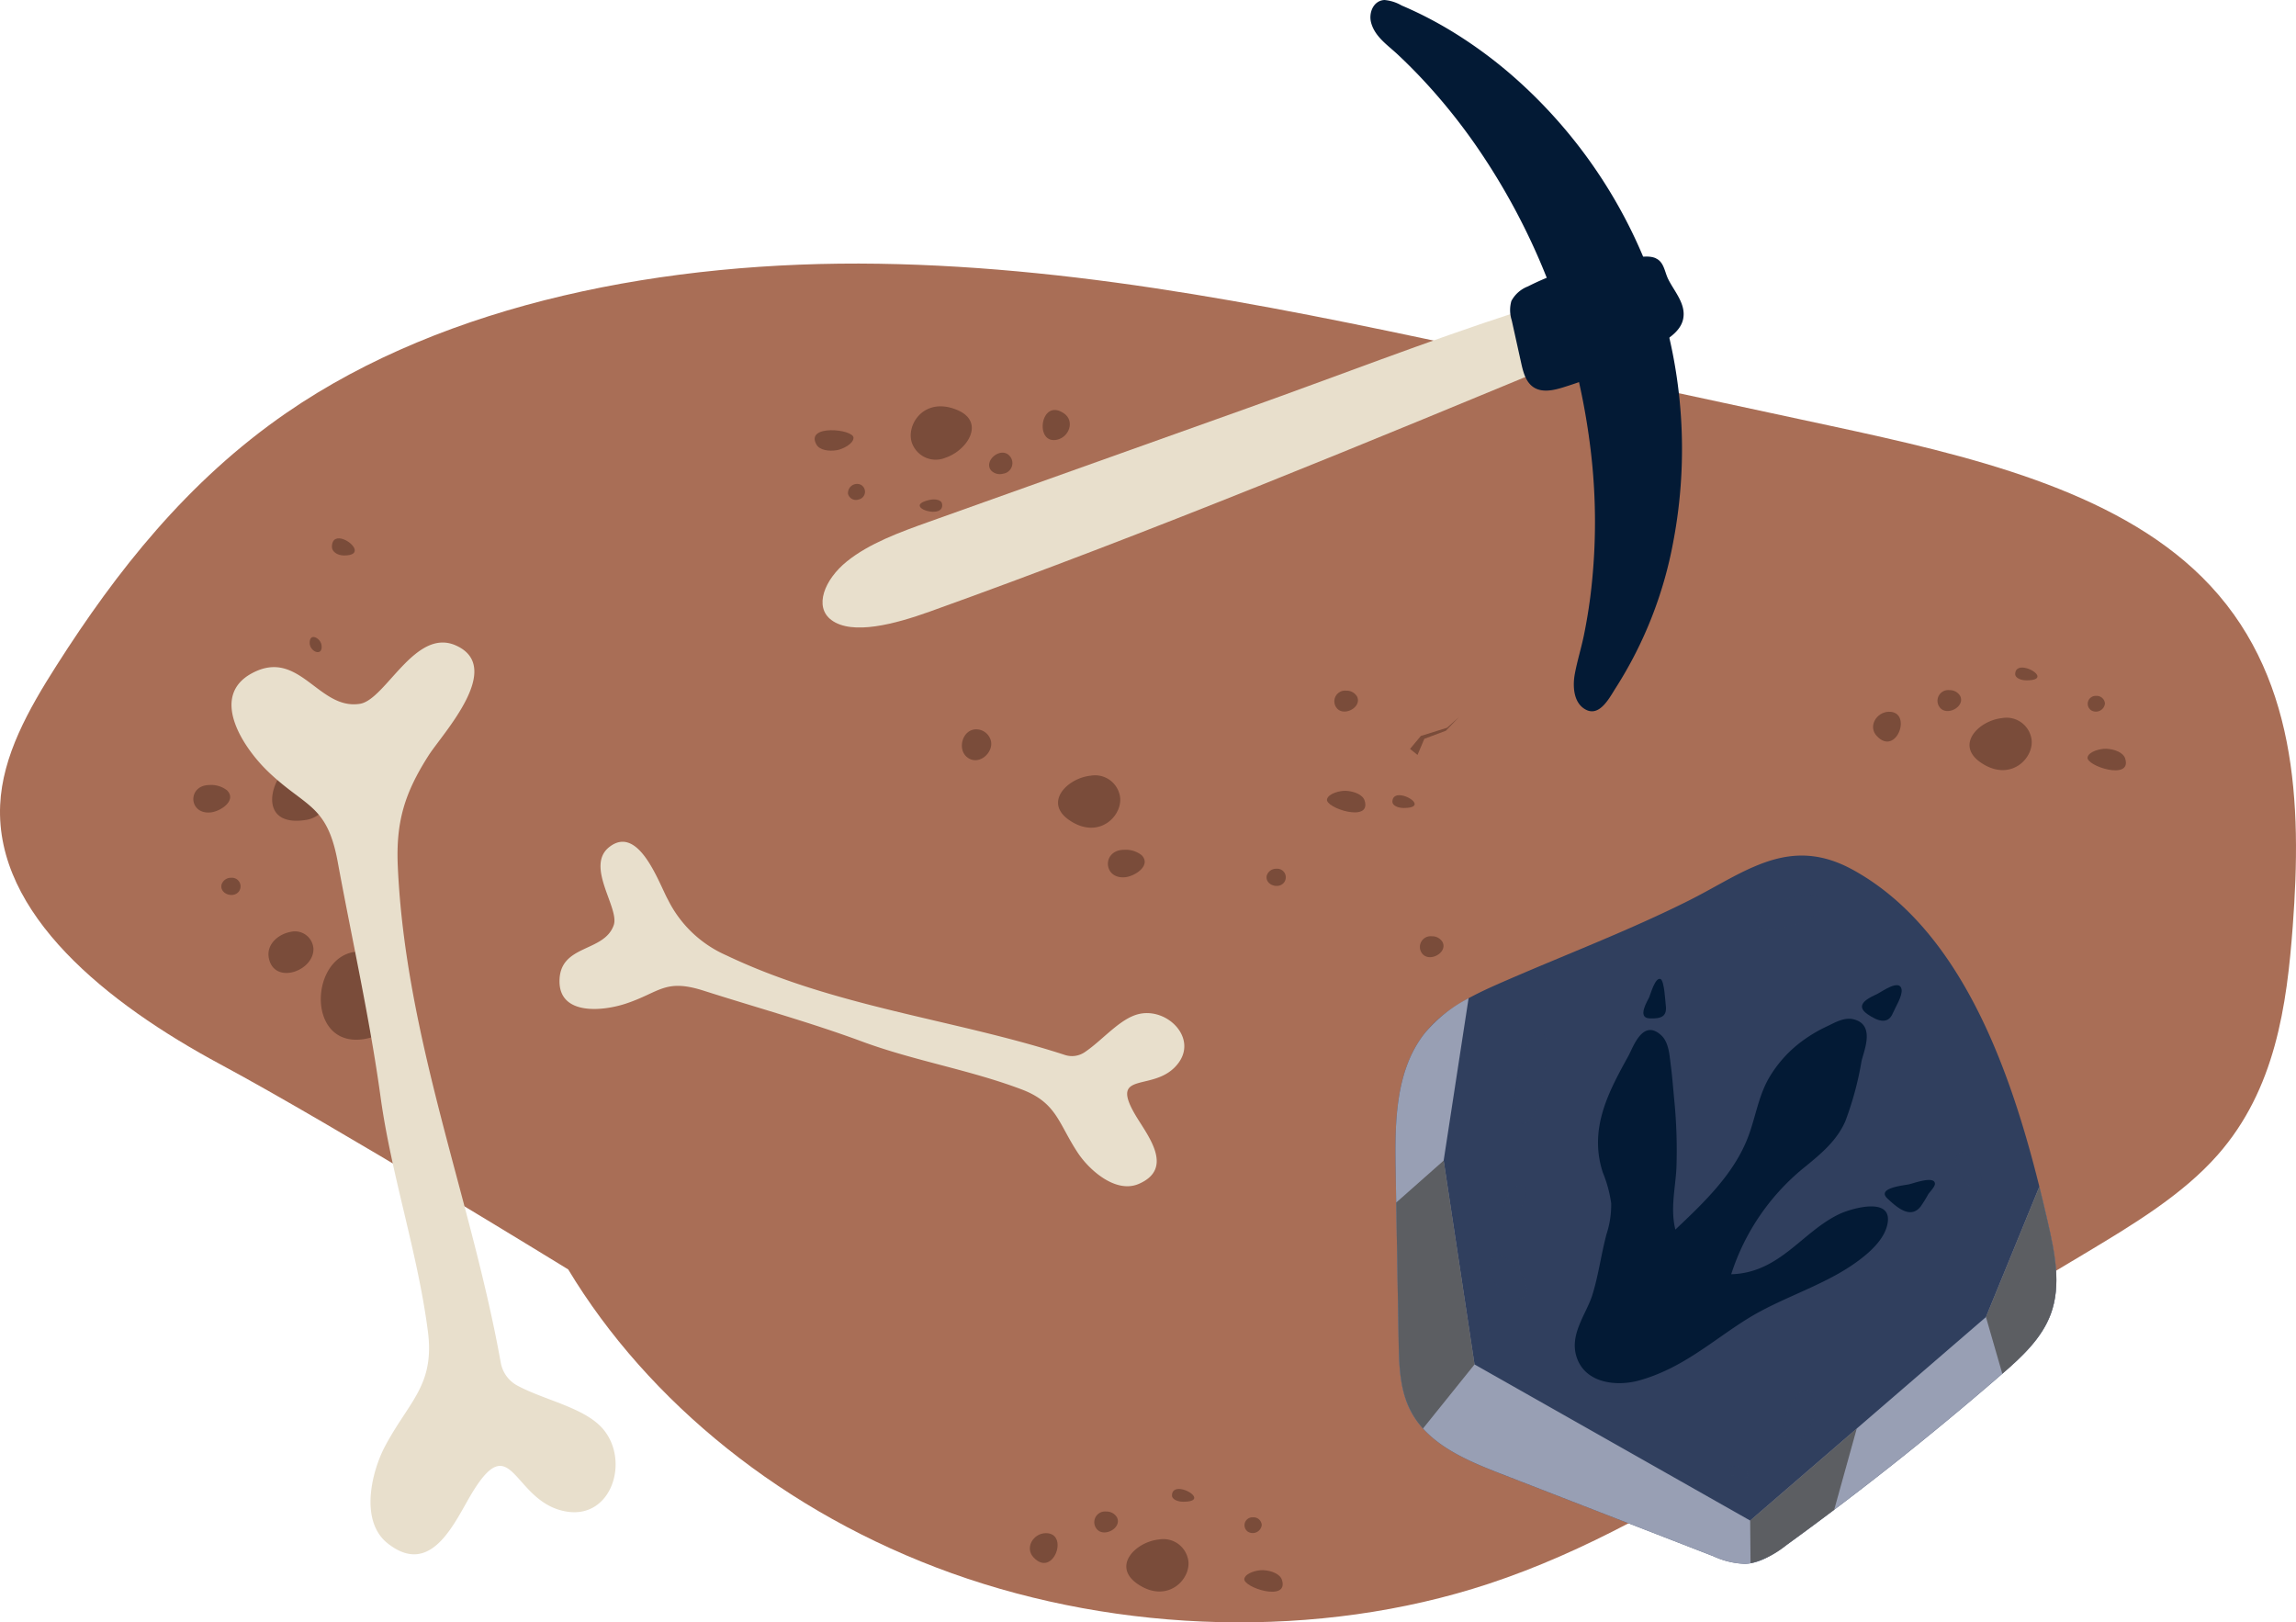 <svg id="archaeology_illustration" data-name="archaeology illustration" xmlns="http://www.w3.org/2000/svg" xmlns:xlink="http://www.w3.org/1999/xlink" width="329.588" height="232.872" viewBox="0 0 329.588 232.872">
  <defs>
    <clipPath id="clip-path">
      <rect id="Rectangle_567" data-name="Rectangle 567" width="329.588" height="232.872" fill="none"/>
    </clipPath>
    <clipPath id="clip-path-3">
      <rect id="Rectangle_549" data-name="Rectangle 549" width="277.422" height="170.151" fill="none"/>
    </clipPath>
    <clipPath id="clip-path-4">
      <rect id="Rectangle_550" data-name="Rectangle 550" width="94.876" height="81.191" fill="none"/>
    </clipPath>
    <clipPath id="clip-path-5">
      <rect id="Rectangle_551" data-name="Rectangle 551" width="11.244" height="38.466" fill="none"/>
    </clipPath>
    <clipPath id="clip-path-6">
      <rect id="Rectangle_552" data-name="Rectangle 552" width="15.305" height="19.339" fill="none"/>
    </clipPath>
    <clipPath id="clip-path-7">
      <rect id="Rectangle_553" data-name="Rectangle 553" width="10.109" height="26.856" fill="none"/>
    </clipPath>
    <clipPath id="clip-path-8">
      <rect id="Rectangle_558" data-name="Rectangle 558" width="51.702" height="58.039" fill="none"/>
    </clipPath>
    <clipPath id="clip-path-9">
      <rect id="Rectangle_554" data-name="Rectangle 554" width="44.96" height="52.306" fill="none"/>
    </clipPath>
    <clipPath id="clip-path-10">
      <rect id="Rectangle_555" data-name="Rectangle 555" width="3.249" height="5.684" fill="none"/>
    </clipPath>
    <clipPath id="clip-path-11">
      <rect id="Rectangle_556" data-name="Rectangle 556" width="5.706" height="5.107" fill="none"/>
    </clipPath>
    <clipPath id="clip-path-12">
      <rect id="Rectangle_557" data-name="Rectangle 557" width="7.207" height="4.626" fill="none"/>
    </clipPath>
    <clipPath id="clip-path-13">
      <rect id="Rectangle_559" data-name="Rectangle 559" width="4.68" height="13.163" fill="none"/>
    </clipPath>
    <clipPath id="clip-path-14">
      <rect id="Rectangle_560" data-name="Rectangle 560" width="3.175" height="4.361" fill="none"/>
    </clipPath>
    <clipPath id="clip-path-15">
      <rect id="Rectangle_561" data-name="Rectangle 561" width="5.423" height="6.119" fill="none"/>
    </clipPath>
    <clipPath id="clip-path-16">
      <rect id="Rectangle_562" data-name="Rectangle 562" width="2.698" height="1.776" fill="none"/>
    </clipPath>
    <clipPath id="clip-path-17">
      <rect id="Rectangle_563" data-name="Rectangle 563" width="4.585" height="7.403" fill="none"/>
    </clipPath>
    <clipPath id="clip-path-18">
      <rect id="Rectangle_564" data-name="Rectangle 564" width="9.753" height="4.786" fill="none"/>
    </clipPath>
    <clipPath id="clip-path-19">
      <rect id="Rectangle_565" data-name="Rectangle 565" width="3.73" height="5.103" fill="none"/>
    </clipPath>
  </defs>
  <g id="Group_596" data-name="Group 596" clip-path="url(#clip-path)">
    <g id="Group_595" data-name="Group 595">
      <g id="Group_594" data-name="Group 594" clip-path="url(#clip-path)">
        <path id="Path_729" data-name="Path 729" d="M81.565,170.871c11.45,18.985,30.993,34.99,55.079,43.616s52.606,9.558,77.01,1.521c14.165-4.665,26.59-12.081,38.847-19.419l46.641-27.926c7.021-4.2,14.164-8.5,19.211-14.236,8.268-9.39,9.922-21.41,10.774-32.867,1.294-17.414.7-36.448-13.005-50.04-12.712-12.614-33.647-17.5-53.232-21.714L215.606,39.642c-29.352-6.31-59.061-12.661-89.453-13.128s-62.023,5.546-85.031,21.4c-14.258,9.826-24.468,22.856-33,36.258C4.1,90.48.336,97.14.022,104.211c-.7,15.669,15.332,28.477,31.63,37.23s49.913,29.43,49.913,29.43" transform="translate(0 11.342)" fill="#a96e56"/>
        <g id="Group_545" data-name="Group 545" transform="translate(27.752 58.326)" opacity="0.4">
          <g id="Group_544" data-name="Group 544">
            <g id="Group_543" data-name="Group 543" clip-path="url(#clip-path-3)">
              <path id="Path_730" data-name="Path 730" d="M26.256,70.465a2.175,2.175,0,0,1,1.972,1.29c.848,1.751-1.492,4.1-3.265,2.732-1.482-1.145-.717-4.02,1.293-4.022" transform="translate(-17.394 -28.153)" fill="#35180f"/>
              <path id="Path_731" data-name="Path 731" d="M98.745,73.3a2.175,2.175,0,0,1,1.972,1.29c.847,1.751-1.492,4.1-3.265,2.732-1.482-1.145-.717-4.02,1.293-4.022" transform="translate(13.646 -26.939)" fill="#35180f"/>
              <path id="Path_732" data-name="Path 732" d="M149.141,117.982a2.177,2.177,0,0,1,1.972,1.29c.847,1.751-1.492,4.1-3.265,2.732-1.482-1.145-.717-4.02,1.293-4.022" transform="translate(35.226 -7.806)" fill="#35180f"/>
              <path id="Path_733" data-name="Path 733" d="M21.7,78.9a3.691,3.691,0,0,1,2.569.76c1.448,1.457-.938,3.041-2.371,3.172-3.169.293-3.329-3.88-.2-3.932" transform="translate(-19.432 -24.542)" fill="#35180f"/>
              <path id="Path_734" data-name="Path 734" d="M113.62,85.412a3.691,3.691,0,0,1,2.569.76c1.448,1.457-.938,3.041-2.371,3.172-3.169.293-3.329-3.88-.2-3.932" transform="translate(19.931 -21.753)" fill="#35180f"/>
              <path id="Path_735" data-name="Path 735" d="M144.316,121.551a3.691,3.691,0,0,1,2.569.76c1.448,1.457-.938,3.041-2.371,3.172-3.169.293-3.329-3.88-.2-3.932" transform="translate(33.075 -6.278)" fill="#35180f"/>
              <path id="Path_736" data-name="Path 736" d="M35.049,54.25c1.387.527,2.728,2.314.061,2.315-.965,0-1.748-.547-1.748-1.223,0-1.27.85-1.411,1.687-1.093" transform="translate(-13.466 -35.158)" fill="#35180f"/>
              <path id="Path_737" data-name="Path 737" d="M31.9,64.062a1.486,1.486,0,0,1,.918,1.067c.3,1.812-1.745,1.048-1.69-.34.027-.693.388-.853.771-.727" transform="translate(-14.425 -30.912)" fill="#35180f"/>
              <path id="Path_738" data-name="Path 738" d="M23.656,88.222A1.235,1.235,0,0,1,24.84,90.07c-.7,1.178-2.826.544-2.574-.835a1.4,1.4,0,0,1,1.39-1.013" transform="translate(-18.226 -20.55)" fill="#35180f"/>
              <path id="Path_739" data-name="Path 739" d="M128.712,87.313a1.234,1.234,0,0,1,1.184,1.848c-.7,1.178-2.826.544-2.574-.835a1.4,1.4,0,0,1,1.39-1.013" transform="translate(26.759 -20.939)" fill="#35180f"/>
              <path id="Path_740" data-name="Path 740" d="M30.846,76.527a3.585,3.585,0,0,1,3.755.147c3.572,2.3,1.16,7.855-2.315,8.435-7.348,1.228-5.314-6.578-1.44-8.582" transform="translate(-16.039 -25.754)" fill="#35180f"/>
              <path id="Path_741" data-name="Path 741" d="M105.786,154.088c3.443-.053,1.067,6.525-1.758,3.463-1.271-1.377-.02-3.436,1.758-3.463" transform="translate(16.571 7.655)" fill="#35180f"/>
              <path id="Path_742" data-name="Path 742" d="M127.756,157.807c1.228.057,2.448.554,2.716,1.405,1.024,3.245-5.7,1.047-5.4-.19.21-.863,1.922-1.251,2.682-1.215" transform="translate(25.801 9.246)" fill="#35180f"/>
              <path id="Path_743" data-name="Path 743" d="M136.064,79.48c1.228.057,2.448.554,2.716,1.405,1.024,3.245-5.7,1.047-5.4-.191.21-.861,1.922-1.25,2.682-1.214" transform="translate(29.358 -24.294)" fill="#35180f"/>
              <path id="Path_744" data-name="Path 744" d="M153.961,112.1c1.228.057,2.448.554,2.716,1.405,1.024,3.245-5.7,1.047-5.4-.19.21-.863,1.922-1.251,2.682-1.215" transform="translate(37.022 -10.325)" fill="#35180f"/>
              <path id="Path_745" data-name="Path 745" d="M117.867,154.734c-3.346.358-6.778,3.84-3.028,6.393,4.456,3.032,8.039-1.048,7.165-3.816a3.617,3.617,0,0,0-4.138-2.576" transform="translate(20.723 7.918)" fill="#35180f"/>
              <path id="Path_746" data-name="Path 746" d="M111.006,77.97c-3.346.358-6.778,3.84-3.028,6.393,4.456,3.032,8.039-1.05,7.165-3.816a3.617,3.617,0,0,0-4.137-2.576" transform="translate(17.785 -24.952)" fill="#35180f"/>
              <path id="Path_747" data-name="Path 747" d="M111.683,151.915a1.537,1.537,0,0,0-1.4,2.432c.994,1.405,3.735-.051,2.959-1.6a1.729,1.729,0,0,0-1.564-.83" transform="translate(19.343 6.724)" fill="#35180f"/>
              <path id="Path_748" data-name="Path 748" d="M135.811,69.415a1.537,1.537,0,0,0-1.4,2.432c.994,1.405,3.735-.051,2.959-1.6a1.727,1.727,0,0,0-1.564-.83" transform="translate(29.675 -28.603)" fill="#35180f"/>
              <path id="Path_749" data-name="Path 749" d="M144.409,94.1a1.537,1.537,0,0,0-1.4,2.432c.994,1.405,3.735-.051,2.959-1.6a1.725,1.725,0,0,0-1.564-.83" transform="translate(33.357 -18.034)" fill="#35180f"/>
              <path id="Path_750" data-name="Path 750" d="M126.256,152.5a1.183,1.183,0,0,1,1.307,1.1,1.309,1.309,0,0,1-1.981.965,1.133,1.133,0,0,1,.674-2.068" transform="translate(25.808 6.973)" fill="#35180f"/>
              <path id="Path_751" data-name="Path 751" d="M119.414,149.736c1.374.37,2.729,1.745,0,1.745-.894,0-1.62-.394-1.62-.88,0-.954.81-1.083,1.615-.866" transform="translate(22.69 5.752)" fill="#35180f"/>
              <path id="Path_752" data-name="Path 752" d="M190.538,71.535c3.443-.053,1.067,6.525-1.758,3.463-1.271-1.377-.02-3.436,1.758-3.463" transform="translate(52.862 -27.695)" fill="#35180f"/>
              <path id="Path_753" data-name="Path 753" d="M212.508,75.253c1.228.057,2.448.554,2.716,1.405,1.024,3.245-5.7,1.047-5.4-.19.21-.863,1.922-1.251,2.682-1.215" transform="translate(62.092 -26.104)" fill="#35180f"/>
              <path id="Path_754" data-name="Path 754" d="M202.619,72.181c-3.346.358-6.778,3.84-3.028,6.393,4.456,3.032,8.039-1.048,7.165-3.816a3.617,3.617,0,0,0-4.138-2.576" transform="translate(57.014 -27.431)" fill="#35180f"/>
              <path id="Path_755" data-name="Path 755" d="M196.433,69.362a1.537,1.537,0,0,0-1.4,2.432c.994,1.405,3.735-.051,2.959-1.6a1.727,1.727,0,0,0-1.564-.83" transform="translate(55.634 -28.626)" fill="#35180f"/>
              <path id="Path_756" data-name="Path 756" d="M211.007,69.943a1.184,1.184,0,0,1,1.307,1.1,1.309,1.309,0,0,1-1.981.965,1.133,1.133,0,0,1,.674-2.068" transform="translate(62.099 -28.377)" fill="#35180f"/>
              <path id="Path_757" data-name="Path 757" d="M204.166,67.183c1.374.37,2.729,1.745,0,1.745-.894,0-1.62-.394-1.62-.88,0-.954.81-1.083,1.615-.866" transform="translate(58.981 -29.597)" fill="#35180f"/>
              <path id="Path_758" data-name="Path 758" d="M106.9,45.465c-3.352.791-2.441-6.144.974-3.76,1.537,1.073.757,3.352-.974,3.76" transform="translate(17.123 -40.683)" fill="#35180f"/>
              <path id="Path_759" data-name="Path 759" d="M85.1,46.1c-1.213.209-2.511-.016-2.955-.79-1.7-2.951,5.346-2.247,5.314-.973-.021.888-1.61,1.634-2.359,1.762" transform="translate(7.309 -39.812)" fill="#35180f"/>
              <path id="Path_760" data-name="Path 760" d="M96.527,48.214c3.191-1.068,5.8-5.2,1.587-6.893-5-2.007-7.628,2.748-6.18,5.264a3.615,3.615,0,0,0,4.593,1.628" transform="translate(11.445 -40.839)" fill="#35180f"/>
              <path id="Path_761" data-name="Path 761" d="M101.4,48.517a1.537,1.537,0,0,0,.841-2.675c-1.273-1.16-3.636.851-2.546,2.2a1.724,1.724,0,0,0,1.705.476" transform="translate(14.819 -38.845)" fill="#35180f"/>
              <path id="Path_762" data-name="Path 762" d="M86.755,50.875a1.184,1.184,0,0,1-1.512-.8,1.31,1.31,0,0,1,1.728-1.37,1.134,1.134,0,0,1-.216,2.165" transform="translate(8.738 -37.5)" fill="#35180f"/>
              <path id="Path_763" data-name="Path 763" d="M94.244,51.962c-1.421-.067-3.039-1.118-.378-1.7.873-.193,1.667.037,1.771.511.206.931-.56,1.23-1.393,1.191" transform="translate(11.831 -36.834)" fill="#35180f"/>
              <path id="Path_764" data-name="Path 764" d="M141.569,80.011c1.374.37,2.729,1.745,0,1.745-.894,0-1.62-.394-1.62-.88,0-.954.81-1.083,1.615-.865" transform="translate(32.177 -24.104)" fill="#35180f"/>
              <path id="Path_765" data-name="Path 765" d="M150.166,101.253c1.374.37,2.729,1.745,0,1.745-.894,0-1.62-.394-1.62-.88,0-.954.81-1.083,1.615-.866" transform="translate(35.858 -15.008)" fill="#35180f"/>
              <path id="Path_766" data-name="Path 766" d="M30.2,93.664a2.657,2.657,0,0,1,3.239,2.427c.089,3.165-5.486,5.2-6.374,1.477-.493-2.061,1.32-3.589,3.135-3.9" transform="translate(-16.198 -18.238)" fill="#35180f"/>
              <path id="Path_767" data-name="Path 767" d="M38.315,95.649a6.691,6.691,0,0,1,4.4,2.187c4.19,4.646.019,10.207-5.077,10.449-7.835.371-6.721-13.221.681-12.635" transform="translate(-13.946 -17.377)" fill="#35180f"/>
              <path id="Path_768" data-name="Path 768" d="M142.793,77.51l.984-2.317,3.088-1.157,1.905-1.981-1.727,1.552-3.768,1.175-1.551,1.86Z" transform="translate(32.935 -27.472)" fill="#35180f"/>
            </g>
          </g>
        </g>
        <path id="Path_769" data-name="Path 769" d="M185.146,31.32c-1.084.323-2.044.631-2.788.874-13,4.232-25.909,9.252-38.8,13.852L97.938,62.322c-4.187,1.494-8.561,3.089-11.777,5.687s-4.767,6.513-2.208,8.412c3,2.228,9.165.557,14.072-1.2,31.8-11.4,62.968-24.327,94.1-37.238,3.242-1.345,7.087-3.315,7.274-5.7.37-4.717-8.622-2.638-14.255-.958" transform="translate(35.4 12.582)" fill="#e8dfcc"/>
        <path id="Path_770" data-name="Path 770" d="M137.842,3.259c.553,2.027,2.352,3.192,3.809,4.555q2.007,1.879,3.876,3.9a84.347,84.347,0,0,1,7.087,8.779,94.819,94.819,0,0,1,10.81,20.33,97.967,97.967,0,0,1,5.746,22.323,86.34,86.34,0,0,1,.123,22.627q-.356,2.706-.9,5.381c-.38,1.85-.947,3.662-1.3,5.516-.337,1.755-.246,4.253,1.582,5.2,2.034,1.051,3.429-1.818,4.322-3.191a58.779,58.779,0,0,0,8.215-20.9,71.165,71.165,0,0,0-22.016-65.957,64.211,64.211,0,0,0-9.349-7.07,57.886,57.886,0,0,0-5.083-2.809Q143.5,1.331,142.219.786A5.9,5.9,0,0,0,139.743,0c-1.605.1-2.277,1.88-1.9,3.256" transform="translate(58.981 0)" fill="#031a35"/>
        <path id="Path_771" data-name="Path 771" d="M172.7,26.029c-1.083-.484-2.449-.109-3.575-.031a39.061,39.061,0,0,0-5.1.7,38.649,38.649,0,0,0-9.7,3.378,4.526,4.526,0,0,0-2.362,2.087,4.793,4.793,0,0,0,.054,2.782l1.358,6.134c.287,1.3.661,2.728,1.771,3.462,1.224.808,2.851.453,4.252.019a62.105,62.105,0,0,0,14.131-6.4c1.35-.831,2.781-1.871,3.095-3.423.441-2.169-1.3-3.959-2.174-5.767-.474-.985-.58-2.347-1.667-2.891l-.086-.04" transform="translate(64.992 11.042)" fill="#031a35"/>
        <path id="Path_772" data-name="Path 772" d="M61.922,167.953a4.673,4.673,0,0,0,2.371,3.278c3.946,2.122,9.652,3.151,12.288,6.216,3.862,4.489,1.324,12.832-5.082,11.891-7.849-1.155-7.855-12.283-13.672-2.738-2.465,4.046-5.794,12.285-12.128,7.294-4.109-3.236-2.3-10.423-.323-14.086,3.471-6.438,7.085-8.683,6.077-16.41-1.484-11.377-5.233-22.284-6.794-33.637-1.545-11.234-4.09-22.539-6.141-33.687C37,87.815,33.969,88.288,28.6,83.178c-3.688-3.511-8.541-10.874-2.409-14.185,6.81-3.678,9.549,5.334,15.517,4.379C45.4,72.782,49.622,62.379,55.483,65c7.024,3.141-1.931,12.664-3.913,15.769C48.1,86.2,46.85,90.323,47.141,96.754c1.114,24.565,10.392,47.312,14.633,70.4Z" transform="translate(9.964 27.652)" fill="#e8dfcc"/>
        <path id="Path_773" data-name="Path 773" d="M128.8,115.206a3.263,3.263,0,0,0,2.794-.38c2.6-1.73,5.107-4.9,7.858-5.513,4.028-.9,8.322,3.4,5.639,7.031-3.288,4.445-10.13.793-6.174,7.5,1.678,2.845,5.649,7.6.5,9.852-3.339,1.462-7.161-2.011-8.765-4.43-2.816-4.247-3.009-7.207-8.091-9.126-7.481-2.825-15.416-4.1-22.908-6.874-7.412-2.741-15.2-4.889-22.724-7.291-5.574-1.78-6.28.239-11.184,1.86-3.369,1.113-9.489,1.677-9.51-3.181-.023-5.393,6.415-4.116,7.789-8.1.848-2.459-4.158-8.474-.621-11.217,4.237-3.285,7.15,5.347,8.408,7.587a16.941,16.941,0,0,0,8.371,7.974c15.466,7.385,32.5,9.155,48.078,14.132Z" transform="translate(24.08 36.228)" fill="#e8dfcc"/>
        <path id="Path_774" data-name="Path 774" d="M191.52,87.672c-2.965,1.3-5.906,3.146-9.122,4.759-8.449,4.236-17.381,7.639-26.05,11.4-4.317,1.87-8.808,3.868-11.774,7.521-4.325,5.324-4.412,12.814-4.292,19.672q.214,12.355.43,24.709c.06,3.383.151,6.9,1.7,9.913,2.458,4.79,7.9,7.105,12.918,9.053L185.9,186.563a11.582,11.582,0,0,0,4.579,1.088c2.218-.093,4.166-1.432,5.964-2.736q15.892-11.519,30.745-24.385c2.875-2.491,5.823-5.167,7.14-8.735,1.548-4.2.566-8.861-.433-13.225-4.006-17.521-10.86-41.131-27.967-50.533-5.52-3.035-9.99-2.3-14.4-.364" transform="translate(60.058 36.82)" fill="#303f5e"/>
        <g id="Group_548" data-name="Group 548" transform="translate(200.313 143.285)" opacity="0.8" style="mix-blend-mode: screen;isolation: isolate">
          <g id="Group_547" data-name="Group 547">
            <g id="Group_546" data-name="Group 546" clip-path="url(#clip-path-4)">
              <path id="Path_775" data-name="Path 775" d="M227.373,154.226c-.061.054-.123.109-.186.161q-11.639,10.084-23.947,19.358-3.374,2.547-6.8,5.029a13,13,0,0,1-5.21,2.656,6.03,6.03,0,0,1-.754.081,11.608,11.608,0,0,1-4.579-1.09q-15.288-5.932-30.572-11.867c-4.016-1.558-8.305-3.353-11.117-6.463a12.142,12.142,0,0,1-1.8-2.589c-1.544-3.012-1.635-6.531-1.694-9.915q-.174-9.966-.35-19.935-.039-2.387-.081-4.774c-.119-6.858-.031-14.348,4.293-19.672a20.334,20.334,0,0,1,6.181-4.882l-3.578,23.3,4.43,29.264L191.178,175.3l15.3-13.208,18.541-16,7.667-18.718c.428,1.728.83,3.419,1.2,5.06,1,4.363,1.982,9.023.433,13.224-1.285,3.493-4.136,6.127-6.951,8.572" transform="translate(-140.255 -100.325)" fill="#b1b6c9"/>
            </g>
          </g>
        </g>
        <g id="Group_551" data-name="Group 551" transform="translate(200.423 166.586)" opacity="0.8" style="mix-blend-mode: screen;isolation: isolate">
          <g id="Group_550" data-name="Group 550">
            <g id="Group_549" data-name="Group 549" clip-path="url(#clip-path-5)">
              <path id="Path_776" data-name="Path 776" d="M151.577,145.905l-7.4,9.2h0a12.07,12.07,0,0,1-1.8-2.589c-1.544-3.011-1.635-6.531-1.694-9.913q-.174-9.966-.35-19.935l6.815-6.028Z" transform="translate(-140.332 -116.64)" fill="#4e4d4d"/>
            </g>
          </g>
        </g>
        <g id="Group_554" data-name="Group 554" transform="translate(251.235 205.052)" opacity="0.8" style="mix-blend-mode: screen;isolation: isolate">
          <g id="Group_553" data-name="Group 553">
            <g id="Group_552" data-name="Group 552" clip-path="url(#clip-path-6)">
              <path id="Path_777" data-name="Path 777" d="M187.973,155.227q-3.374,2.547-6.8,5.029a13,13,0,0,1-5.21,2.656l-.053-6.131,15.3-13.207Z" transform="translate(-175.91 -143.573)" fill="#4e4d4d"/>
            </g>
          </g>
        </g>
        <g id="Group_557" data-name="Group 557" transform="translate(285.08 170.33)" opacity="0.8" style="mix-blend-mode: screen;isolation: isolate">
          <g id="Group_556" data-name="Group 556">
            <g id="Group_555" data-name="Group 555" clip-path="url(#clip-path-7)">
              <path id="Path_778" data-name="Path 778" d="M201.958,146.118l-2.351-8.138,7.667-18.718c.428,1.728.83,3.419,1.2,5.06,1,4.363,1.982,9.023.433,13.224-1.285,3.493-4.136,6.127-6.951,8.572" transform="translate(-199.607 -119.261)" fill="#4e4d4d"/>
            </g>
          </g>
        </g>
        <g id="Group_572" data-name="Group 572" transform="translate(226.055 140.503)" style="mix-blend-mode: multiply;isolation: isolate">
          <g id="Group_571" data-name="Group 571">
            <g id="Group_570" data-name="Group 570" clip-path="url(#clip-path-8)">
              <g id="Group_560" data-name="Group 560" transform="translate(0 5.733)" style="mix-blend-mode: screen;isolation: isolate">
                <g id="Group_559" data-name="Group 559">
                  <g id="Group_558" data-name="Group 558" clip-path="url(#clip-path-9)">
                    <path id="Path_779" data-name="Path 779" d="M160.814,142c.883-2.841,1.258-5.853,2.035-8.731a13.574,13.574,0,0,0,.66-4.392,18.293,18.293,0,0,0-1.2-4.415c-2.082-6.375.938-11.767,3.68-16.759.666-1.21,2.067-5.453,4.754-2.892,1.044,1,1.141,2.884,1.293,4.022.219,1.654.35,3.308.5,4.954a73.424,73.424,0,0,1,.338,9.977c-.14,2.918-.9,5.838-.154,8.886,4.23-4,8.578-8.142,10.553-13.6.981-2.706,1.418-5.6,2.854-8.112a17.645,17.645,0,0,1,5.126-5.586,20.446,20.446,0,0,1,3.218-1.868c1-.466,2.418-1.338,3.75-1.038,3.291.741,1.547,4.547,1.221,6.043a46,46,0,0,1-2.324,8.606c-1.174,2.694-3.316,4.533-5.629,6.423a32.5,32.5,0,0,0-10.752,15.542c7.021-.2,10.2-6.163,15.6-8.675,1.548-.72,7.365-2.492,6.875,1.191-.334,2.512-2.881,4.627-4.913,6.036-4.61,3.195-10.484,4.876-15.275,7.867-5.029,3.141-9.258,7.064-15.453,8.812-3.163.893-7.768.506-9.026-3.346-1.071-3.278,1.414-6.188,2.271-8.949" transform="translate(-158.279 -102.391)" fill="#031a35"/>
                  </g>
                </g>
              </g>
              <g id="Group_563" data-name="Group 563" transform="translate(9.847)" style="mix-blend-mode: screen;isolation: isolate">
                <g id="Group_562" data-name="Group 562">
                  <g id="Group_561" data-name="Group 561" clip-path="url(#clip-path-10)">
                    <path id="Path_780" data-name="Path 780" d="M166.044,104.051c1.832.083,2.568-.347,2.339-1.965-.057-.406-.194-3.436-.738-3.679-.763-.338-1.458,2.225-1.622,2.592-.224.5-1.8,2.969.021,3.052" transform="translate(-165.174 -98.377)" fill="#031a35"/>
                  </g>
                </g>
              </g>
              <g id="Group_566" data-name="Group 566" transform="translate(41.224 0.905)" style="mix-blend-mode: screen;isolation: isolate">
                <g id="Group_565" data-name="Group 565">
                  <g id="Group_564" data-name="Group 564" clip-path="url(#clip-path-11)">
                    <path id="Path_781" data-name="Path 781" d="M187.929,103.17c1.6,1.105,2.982,1.468,3.656-.147.341-.816,1.418-2.5,1.247-3.426-.28-1.5-2.785.317-3.4.626-.977.487-3.583,1.51-1.5,2.948" transform="translate(-187.143 -99.01)" fill="#031a35"/>
                  </g>
                </g>
              </g>
              <g id="Group_569" data-name="Group 569" transform="translate(44.496 28.868)" style="mix-blend-mode: screen;isolation: isolate">
                <g id="Group_568" data-name="Group 568">
                  <g id="Group_567" data-name="Group 567" clip-path="url(#clip-path-12)">
                    <path id="Path_782" data-name="Path 782" d="M189.808,121.239c1.47,1.39,3.342,2.959,4.762,1.187a17.61,17.61,0,0,0,1.1-1.767c.217-.35,1.014-1.117.97-1.561-.11-1.134-3.012-.037-3.716.116-.751.163-4.7.523-3.115,2.025" transform="translate(-189.434 -118.59)" fill="#031a35"/>
                  </g>
                </g>
              </g>
            </g>
          </g>
        </g>
        <g id="Group_575" data-name="Group 575" transform="translate(217.454 148.147)" opacity="0.8" style="mix-blend-mode: screen;isolation: isolate">
          <g id="Group_574" data-name="Group 574">
            <g id="Group_573" data-name="Group 573" clip-path="url(#clip-path-13)">
              <path id="Path_783" data-name="Path 783" d="M153.461,116.875c-2-.223-.961-6.171-.727-7.275.208-.978,1.64-6.677,3.458-5.774,1.423.706.406,5.143.217,6.207-.2,1.114-1.091,7.051-2.948,6.843h0" transform="translate(-152.257 -103.729)" fill="#303f5e"/>
            </g>
          </g>
        </g>
        <g id="Group_578" data-name="Group 578" transform="translate(215.882 170.064)" opacity="0.8" style="mix-blend-mode: screen;isolation: isolate">
          <g id="Group_577" data-name="Group 577">
            <g id="Group_576" data-name="Group 576" clip-path="url(#clip-path-14)">
              <path id="Path_784" data-name="Path 784" d="M151.545,123.291c-1.4-.953,1.348-5.23,2.517-3.993,1.035,1.1-1.141,4.929-2.517,3.993h0" transform="translate(-151.156 -119.076)" fill="#303f5e"/>
            </g>
          </g>
        </g>
        <g id="Group_581" data-name="Group 581" transform="translate(213.796 180.277)" opacity="0.8" style="mix-blend-mode: screen;isolation: isolate">
          <g id="Group_580" data-name="Group 580">
            <g id="Group_579" data-name="Group 579" clip-path="url(#clip-path-15)">
              <path id="Path_785" data-name="Path 785" d="M154.565,132.158c-2.581,1.3-6.557-4.57-4.095-5.809,2.062-1.037,6.128,4.783,4.095,5.809h0" transform="translate(-149.696 -126.226)" fill="#303f5e"/>
            </g>
          </g>
        </g>
        <g id="Group_584" data-name="Group 584" transform="translate(248.209 210.448)" opacity="0.8" style="mix-blend-mode: screen;isolation: isolate">
          <g id="Group_583" data-name="Group 583">
            <g id="Group_582" data-name="Group 582" clip-path="url(#clip-path-16)">
              <path id="Path_786" data-name="Path 786" d="M176.483,148.526c.054,1.114-2.636.54-2.691-.573s2.636-.541,2.691.573h0" transform="translate(-173.791 -147.352)" fill="#303f5e"/>
            </g>
          </g>
        </g>
        <g id="Group_587" data-name="Group 587" transform="translate(256.031 199.567)" opacity="0.8" style="mix-blend-mode: screen;isolation: isolate">
          <g id="Group_586" data-name="Group 586">
            <g id="Group_585" data-name="Group 585" clip-path="url(#clip-path-17)">
              <path id="Path_787" data-name="Path 787" d="M180.041,146.979c-2.269-1.2.978-8.623,3.121-7.021,2,1.5-.73,8.291-3.121,7.021h0" transform="translate(-179.268 -139.733)" fill="#303f5e"/>
            </g>
          </g>
        </g>
        <g id="Group_590" data-name="Group 590" transform="translate(252.107 128.541)" opacity="0.8" style="mix-blend-mode: screen;isolation: isolate">
          <g id="Group_589" data-name="Group 589">
            <g id="Group_588" data-name="Group 588" clip-path="url(#clip-path-18)">
              <path id="Path_788" data-name="Path 788" d="M186.252,91.128c.351,2.344-9.3,5.12-9.715,2.764-.286-1.635,3.132-3.028,4.213-3.371,1.05-.333,5.226-1.243,5.5.607.076.508-.076-.5,0,0" transform="translate(-176.52 -90.002)" fill="#303f5e"/>
            </g>
          </g>
        </g>
        <g id="Group_593" data-name="Group 593" transform="translate(280.699 165.359)" opacity="0.8" style="mix-blend-mode: screen;isolation: isolate">
          <g id="Group_592" data-name="Group 592">
            <g id="Group_591" data-name="Group 591" clip-path="url(#clip-path-19)">
              <path id="Path_789" data-name="Path 789" d="M197.046,115.894c1.627-.907,4.359,3.952,2.718,4.876s-4.356-3.963-2.718-4.876h0" transform="translate(-196.54 -115.781)" fill="#303f5e"/>
            </g>
          </g>
        </g>
      </g>
    </g>
  </g>
</svg>
